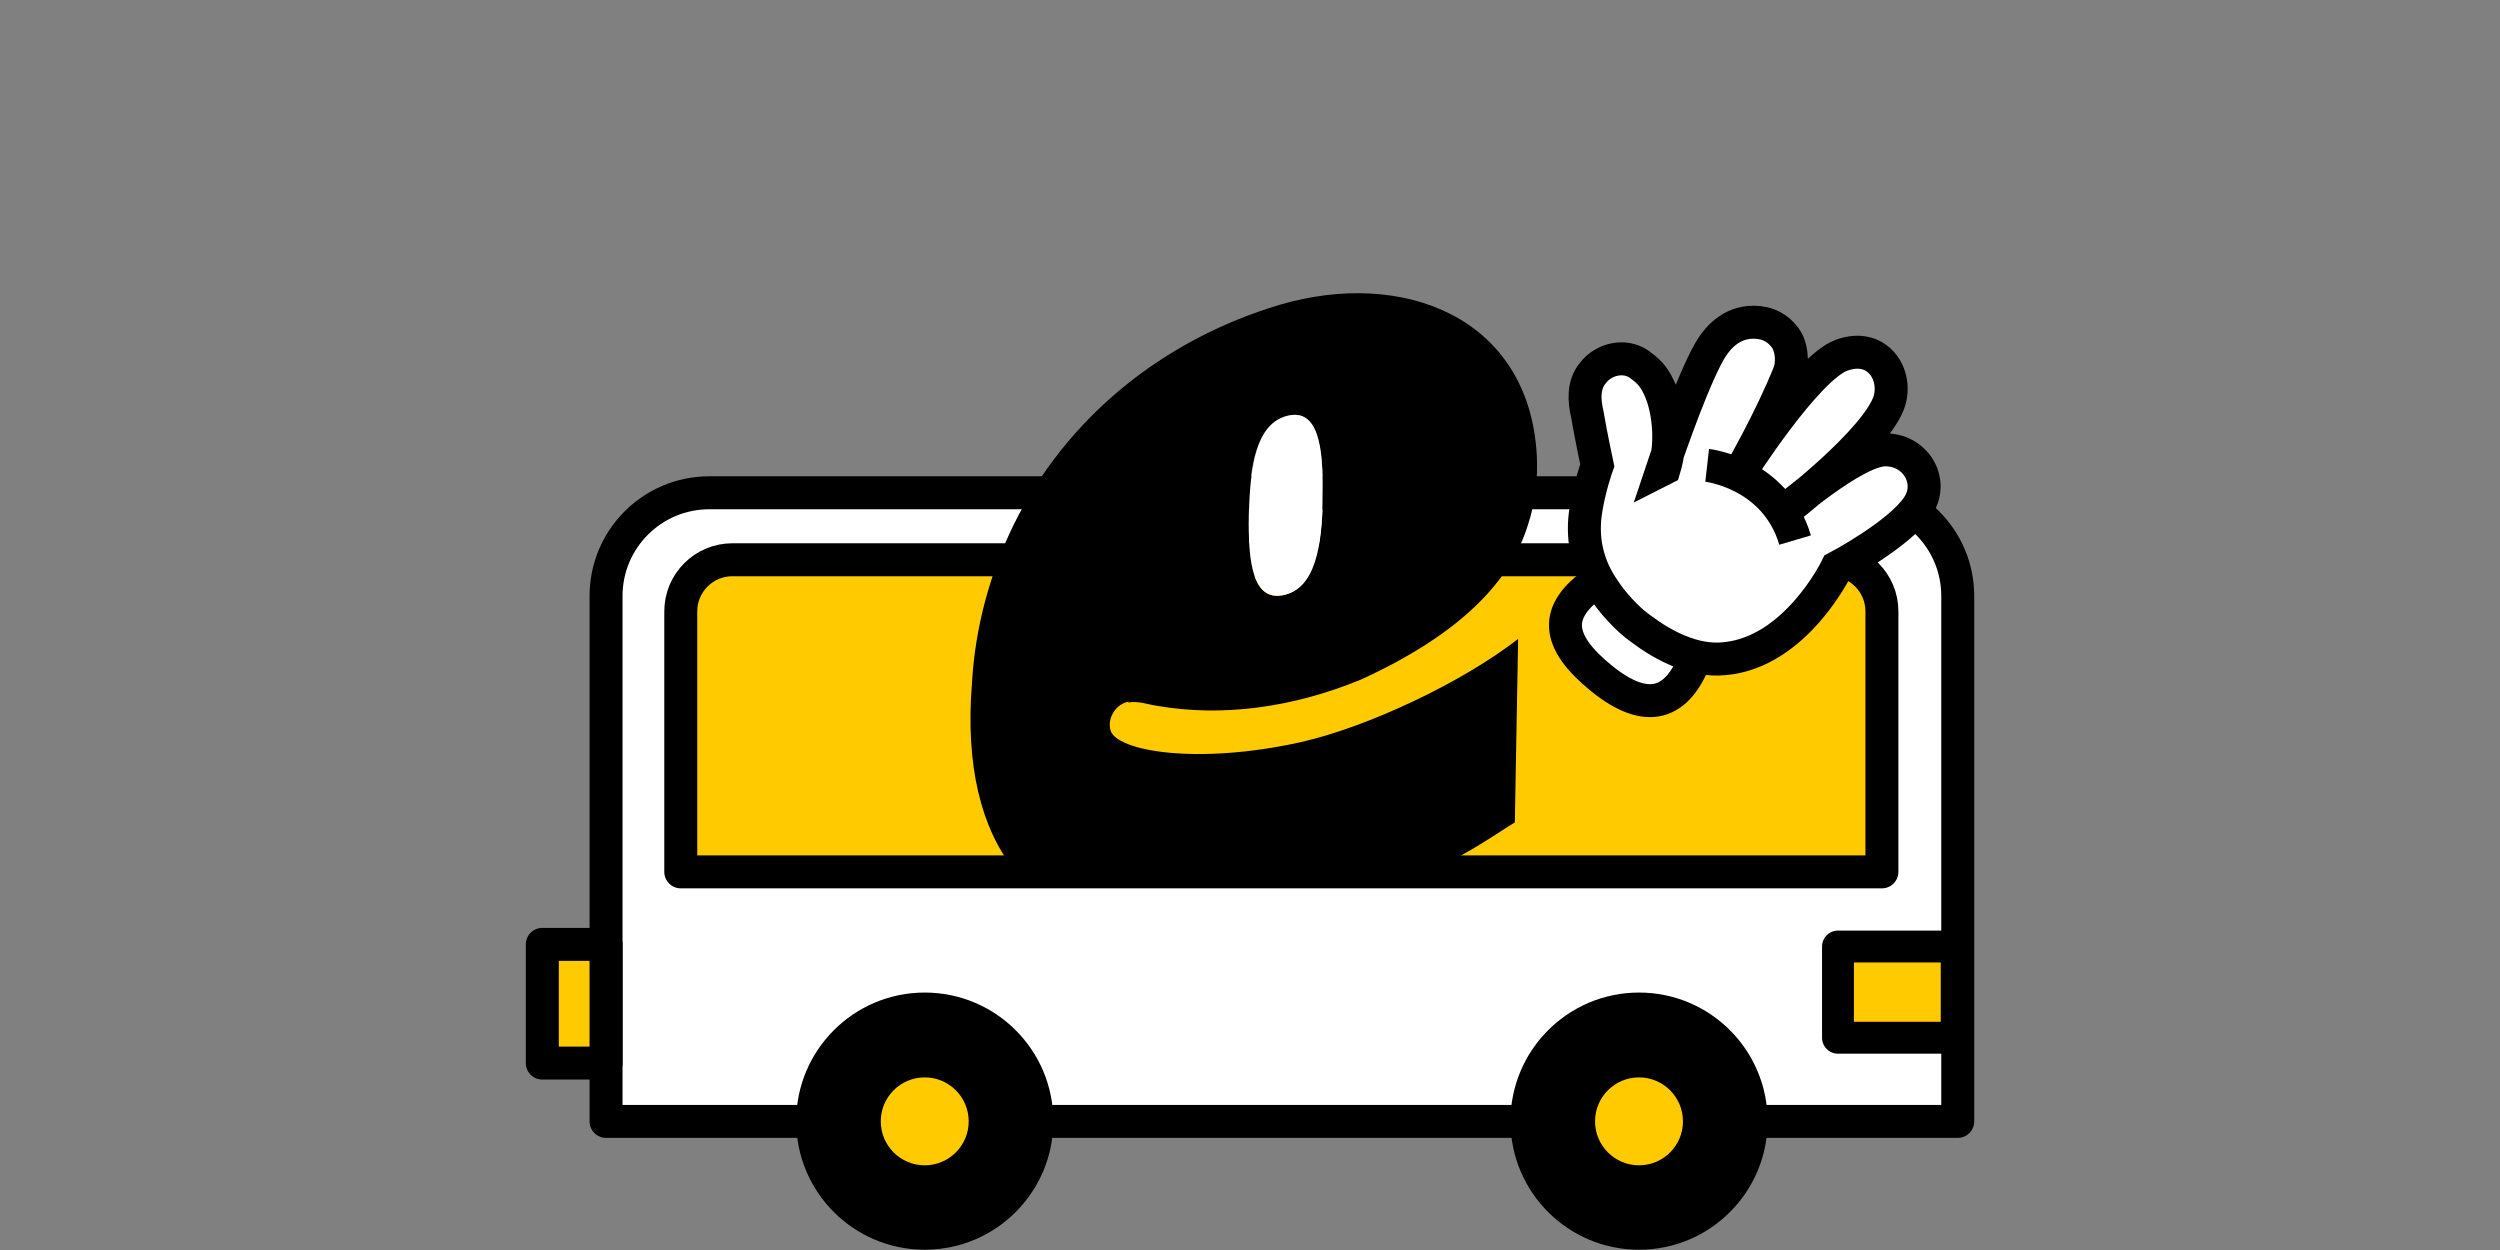 <svg width="90" height="45" viewBox="0 0 90 45" fill="none" xmlns="http://www.w3.org/2000/svg">
<rect x="0" y="0" width="90" height="45" fill="#808080" stroke="none"/>
<g clip-path="url(#clip0_914_12630)">
<path d="M25.537 17.74H66.76C68.817 17.74 70.479 19.402 70.479 21.459V40.37H21.818V21.459C21.818 19.402 23.48 17.74 25.537 17.74Z" fill="white" stroke="black" stroke-width="1.187" stroke-linejoin="round"/>
<path d="M67.749 22.011V31.387H24.508V22.011C24.508 20.982 25.339 20.151 26.368 20.151H65.89C66.918 20.151 67.749 20.982 67.749 22.011Z" fill="#FFCB00" stroke="black" stroke-width="1.187" stroke-linejoin="round"/>
<path d="M70.44 34.075H66.167V37.359H70.44V34.075Z" fill="#FFCB00" stroke="black" stroke-width="1.147" stroke-linejoin="round"/>
<path d="M40.609 25.295C40.965 25.215 41.36 25.374 41.677 25.413C43.971 25.809 46.503 25.492 48.996 24.464C52.714 22.763 54.416 20.824 55.009 18.886C55.286 18.055 55.365 17.184 55.325 16.393C55.049 11.409 50.499 9.668 46.068 10.973C41.835 12.239 38.393 15.048 36.494 18.886C35.663 20.587 35.109 22.525 34.991 24.583C34.754 27.55 35.307 29.805 36.534 31.348H51.528C53.031 30.636 53.941 29.963 54.534 29.607L54.653 23C52.675 24.543 49.273 26.165 46.82 26.719C43.061 27.55 40.173 27.035 39.976 26.284C39.857 25.849 40.173 25.334 40.648 25.255L40.609 25.295ZM44.96 18.53C44.96 16.749 45.237 15.246 46.345 14.969C47.453 14.692 47.651 16.077 47.611 17.857C47.611 18.213 47.611 18.569 47.571 18.886C47.453 20.191 47.136 21.18 46.226 21.418C45.198 21.655 44.96 20.508 44.96 18.886C44.96 18.767 44.96 18.648 44.96 18.53Z" fill="black"/>
<path d="M57.462 20.944C55.919 22.012 55.998 23.081 57.659 24.426C59.321 25.771 60.389 25.336 61.022 23.714" fill="white"/>
<path d="M57.462 20.944C55.919 22.012 55.998 23.081 57.659 24.426C59.321 25.771 60.389 25.336 61.022 23.714" stroke="black" stroke-width="1.187" stroke-miterlimit="10"/>
<path d="M59.836 16.908C59.836 16.908 60.746 14.178 61.419 12.873C61.735 12.24 62.21 11.686 62.962 11.607C63.436 11.567 63.911 11.686 64.267 12.161C64.504 12.477 64.544 13.031 64.425 13.387C63.753 15.088 62.606 17.066 62.606 17.066C62.606 17.066 65.019 13.268 66.285 12.793C67.551 12.319 68.302 13.427 68.025 14.416C67.59 15.84 64.228 18.411 64.228 18.411C64.228 18.411 66.72 16.235 67.828 16.196C68.935 16.156 69.648 17.303 69.054 18.213C68.382 19.242 66.127 20.429 66.127 20.429C66.127 20.429 64.663 23.475 62.091 23.712C60.984 23.831 59.876 23.238 59.085 22.644C58.57 22.288 58.016 21.655 57.739 21.22C57.186 20.429 56.948 19.519 57.067 18.53C57.186 17.62 57.502 16.75 57.502 16.75C57.502 16.75 57.265 15.642 57.146 14.93C57.027 14.416 56.988 13.862 57.344 13.427C57.739 12.912 58.491 12.754 59.005 13.11C59.282 13.308 59.52 13.506 59.718 13.941C60.034 14.574 60.232 15.84 59.915 16.868L59.836 16.908Z" fill="white" stroke="black" stroke-width="1.187" stroke-miterlimit="10"/>
<path d="M61.458 16.752C61.458 16.752 63.911 17.029 64.623 19.442L61.458 16.752Z" fill="white"/>
<path d="M61.458 16.752C61.458 16.752 63.911 17.029 64.623 19.442" stroke="black" stroke-width="1.187" stroke-miterlimit="10"/>
<path d="M47.611 17.898C47.611 19.679 47.334 21.182 46.226 21.419C45.118 21.657 44.921 20.312 44.96 18.532C45 16.751 45.237 15.248 46.345 14.971C47.453 14.694 47.65 16.079 47.611 17.859V17.898Z" fill="white"/>
<path d="M33.291 44.99C35.848 44.99 37.92 42.917 37.92 40.361C37.92 37.805 35.848 35.732 33.291 35.732C30.735 35.732 28.663 37.805 28.663 40.361C28.663 42.917 30.735 44.99 33.291 44.99Z" fill="black"/>
<path d="M33.291 41.951C34.164 41.951 34.873 41.243 34.873 40.369C34.873 39.495 34.164 38.786 33.291 38.786C32.416 38.786 31.708 39.495 31.708 40.369C31.708 41.243 32.416 41.951 33.291 41.951Z" fill="#FFCB00"/>
<path d="M59.006 44.99C61.562 44.99 63.634 42.917 63.634 40.361C63.634 37.805 61.562 35.732 59.006 35.732C56.449 35.732 54.377 37.805 54.377 40.361C54.377 42.917 56.449 44.99 59.006 44.99Z" fill="black"/>
<path d="M59.004 41.951C59.878 41.951 60.587 41.243 60.587 40.369C60.587 39.495 59.878 38.786 59.004 38.786C58.13 38.786 57.422 39.495 57.422 40.369C57.422 41.243 58.13 41.951 59.004 41.951Z" fill="#FFCB00"/>
<path d="M21.817 33.998H19.523V38.271H21.817V33.998Z" fill="#FFCB00" stroke="black" stroke-width="1.187" stroke-linejoin="round"/>
</g>
<defs>
<clipPath id="clip0_914_12630">
<rect width="52.142" height="34.419" fill="white" transform="translate(18.929 10.582)"/>
</clipPath>
</defs>
</svg>
